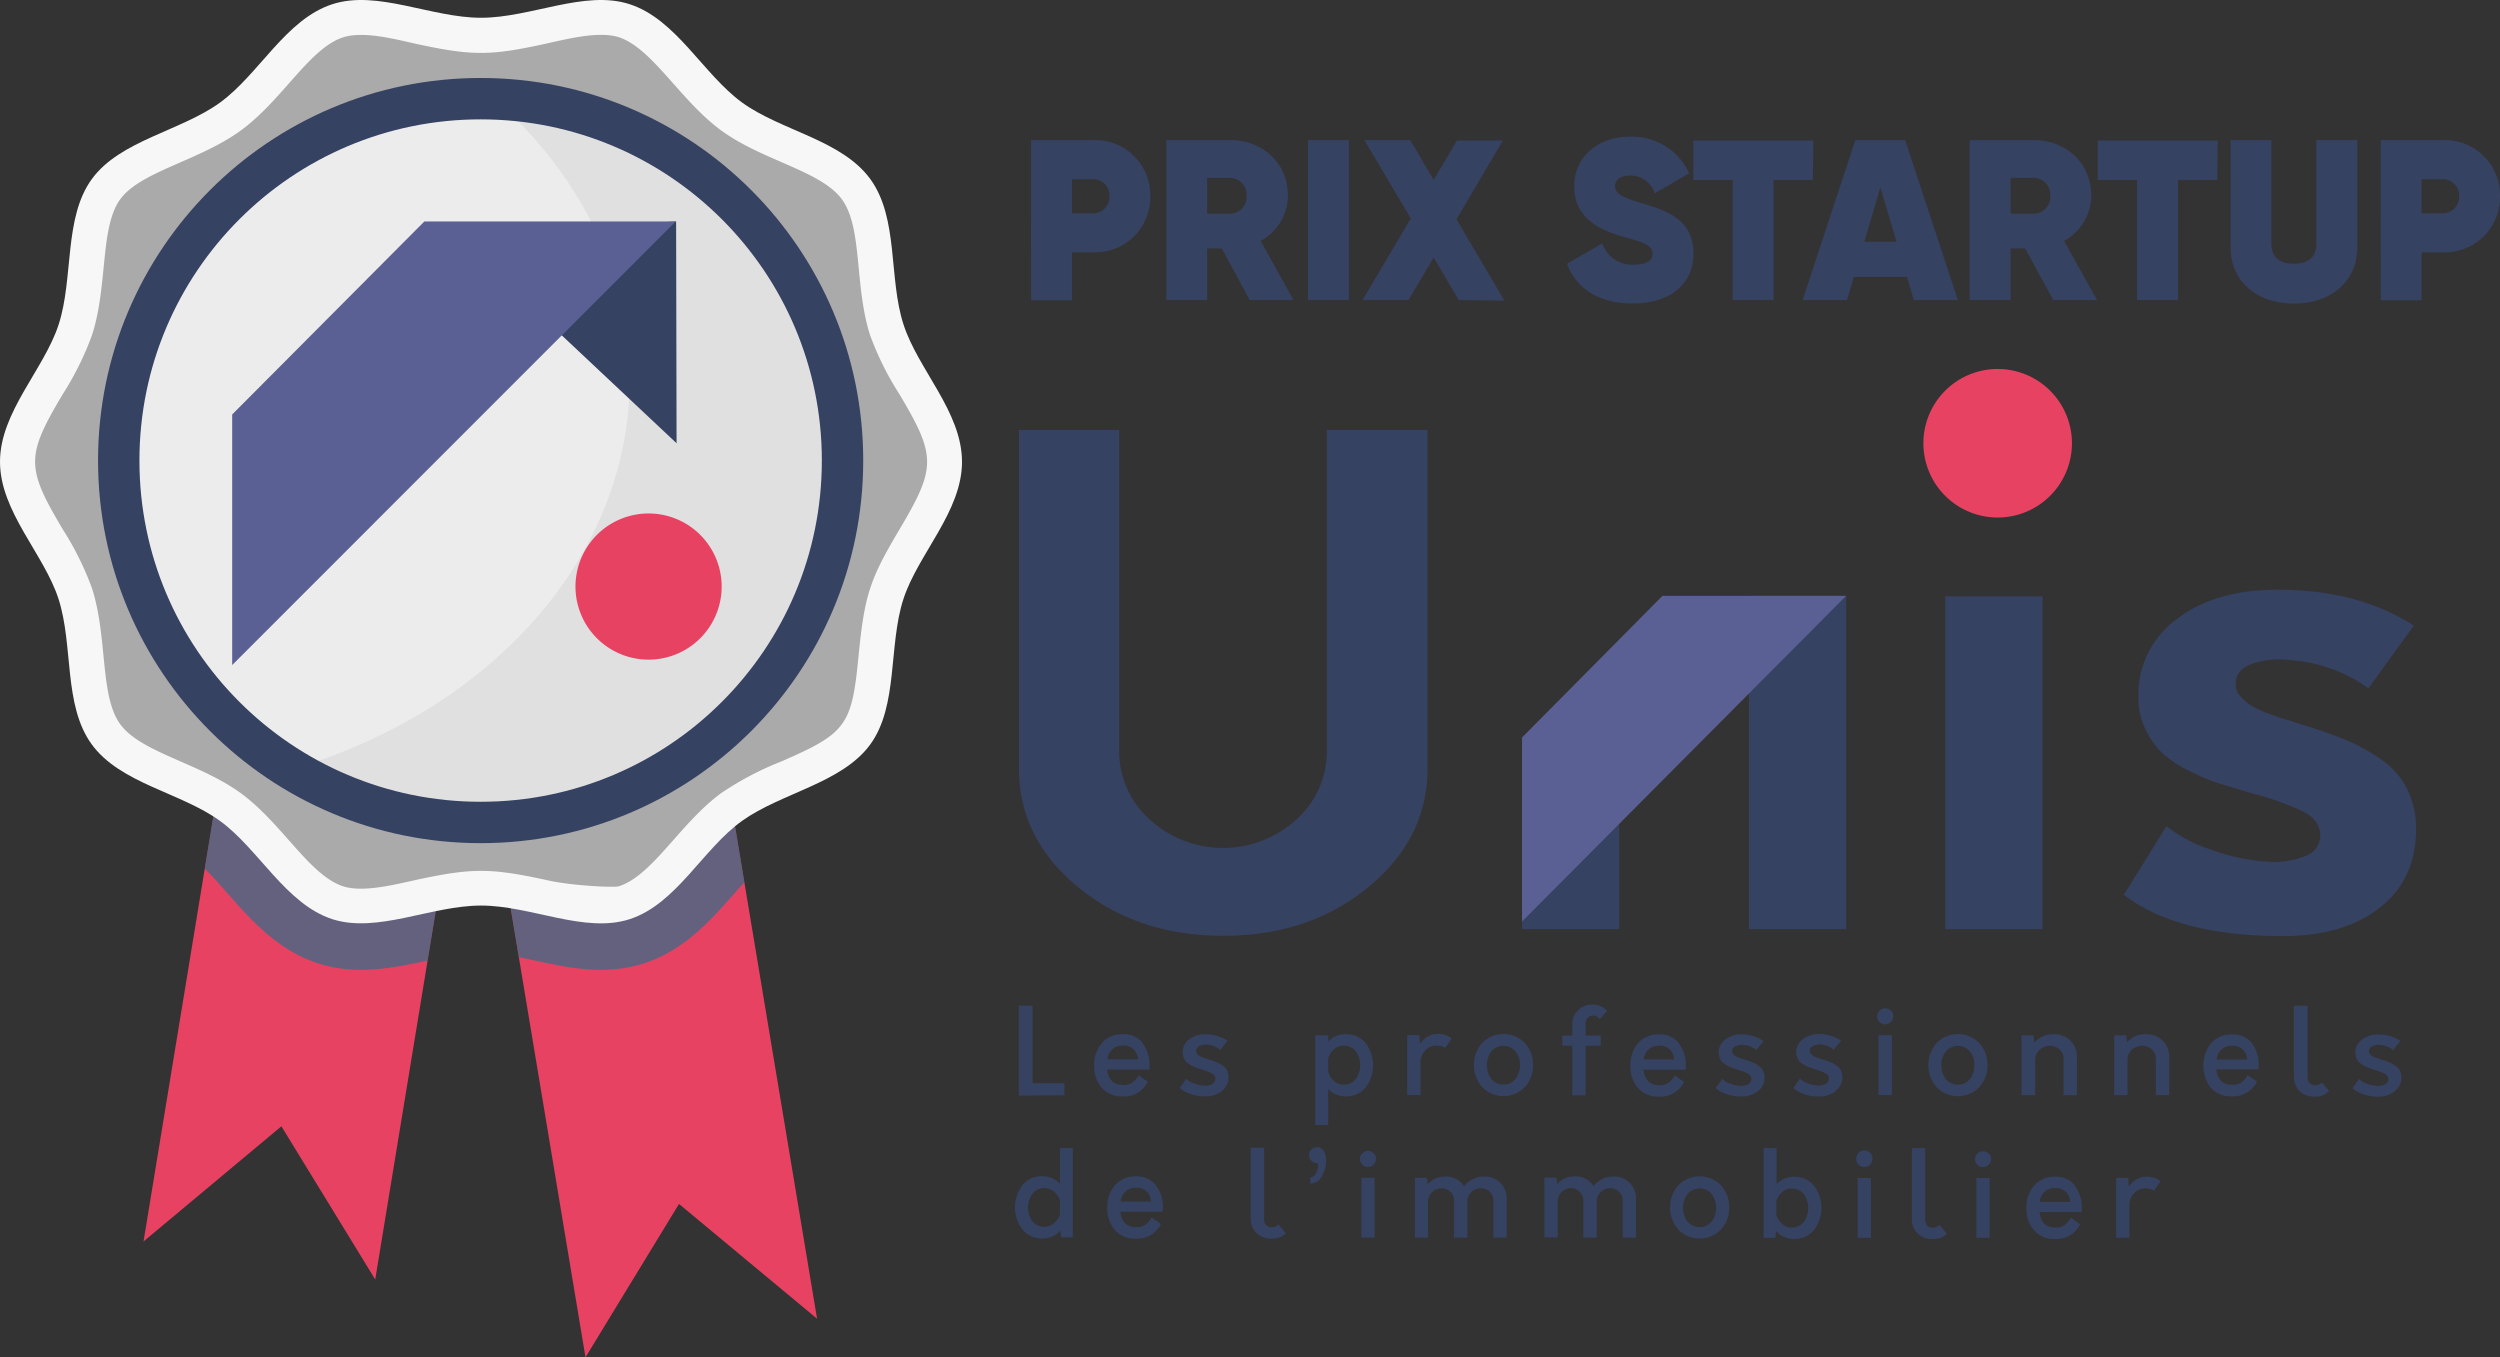 <?xml version="1.0" encoding="UTF-8"?> <svg xmlns="http://www.w3.org/2000/svg" viewBox="0 0 444.67 241.42"><rect x="0" y="0" width="444.67" height="241.42" fill="#333333" stroke="none"/><defs><style>.cls-1{isolation:isolate;}.cls-2{fill:#e84262;}.cls-3{fill:#007a96;opacity:0.57;mix-blend-mode:multiply;}.cls-4,.cls-7{fill:#f7f7f7;}.cls-5{fill:#aaa;}.cls-6{fill:#e0e0e0;}.cls-7{opacity:0.48;mix-blend-mode:screen;}.cls-8{fill:#364262;}.cls-9{fill:#5a6094;}.cls-10{fill:none;stroke:#364262;stroke-width:7.36px;}</style></defs><g class="cls-1"><g id="Calque_2" data-name="Calque 2"><g id="_Layer_" data-name="&lt;Layer&gt;"><polygon class="cls-2" points="66.74 227.58 50.05 200.33 25.53 220.81 50.76 67.19 91.97 73.95 66.74 227.58"></polygon><polygon class="cls-2" points="145.33 234.56 120.77 214.14 104.14 241.42 78.56 87.86 119.75 81 145.33 234.56"></polygon><path class="cls-3" d="M92,74,50.76,67.19,36.42,154.51c5.15,5,10.5,13.72,20.15,16.85,6.75,2.19,13.5.8,19.48-.51Z"></path><path class="cls-3" d="M119.75,81,78.56,87.86l13.73,82.38c6.63,1.39,14.44,3.66,22.25,1.12,7.19-2.33,11.93-7.72,16.12-12.48.64-.72,1.21-1.37,1.74-1.95Z"></path><path class="cls-4" d="M171.11,82.14c0,8.87-7.82,16.4-10.42,24.41-2.7,8.3-.88,19-5.91,25.88S139,141,132,146s-11.68,14.79-20,17.49c-8,2.6-17.57-2.42-26.44-2.42s-18.44,5-26.45,2.42c-8.3-2.7-13.07-12.46-20-17.49s-17.73-6.63-22.8-13.61-3.22-17.58-5.91-25.88C7.83,98.54,0,91,0,82.14S7.83,65.73,10.43,57.73c2.69-8.3.88-19,5.91-25.89s15.82-8.52,22.8-13.6S50.81,3.44,59.11.75c8-2.6,17.57,2.41,26.45,2.41S104-1.85,112,.75c8.3,2.69,13.07,12.46,20,17.49s17.72,6.63,22.8,13.61,3.21,17.58,5.91,25.88C163.29,65.73,171.11,73.26,171.11,82.14Z"></path><path class="cls-5" d="M97.74,156.65c-10.62-2.33-13.75-2.33-24.37,0-3.77.83-8.92,2.08-12.34,1-6.05-2-10.88-11.25-18.24-16.6S25,133.84,21.36,128.78s-2.18-15.37-5-24.15a53.51,53.51,0,0,0-5.21-10.5c-6.54-11-6.54-13,0-24a53.32,53.32,0,0,0,5.21-10.51c2.85-8.76,1.4-19.15,5-24.14s14-6.84,21.43-12.24S55,8.62,61,6.65c3.44-1.11,8.56.14,12.34,1C84,10,87.12,10,97.75,7.62c3.78-.83,8.92-2.08,12.33-1,6,2,10.89,11.25,18.24,16.61s17.74,7.16,21.44,12.24,2.18,15.37,5,24.14A53.36,53.36,0,0,0,160,70.15c6.54,11,6.53,13,0,24-5.25,8.84-6.22,11.61-7.28,22.43-1.22,12.48-2.1,13.79-13.75,18.86a55.1,55.1,0,0,0-10.65,5.6c-7.35,5.36-12.19,14.64-18.24,16.6C109.16,157.92,101.65,157.51,97.74,156.65Z"></path><circle class="cls-6" cx="85.56" cy="82.14" r="67.05" transform="translate(-10.26 152.04) rotate(-79.94)"></circle><path class="cls-7" d="M85,15.09A67.06,67.06,0,0,0,48.24,137.85C85.17,128.41,112,100.47,112,67.47,112,47,101.63,28.46,85,15.09Z"></path><path class="cls-8" d="M311.09,165.26h17.29V106H311.09ZM288,143.05H270.73v22.21H288Zm-34.09-6.44V76.48H236v56.94a16.32,16.32,0,0,1-5.38,12.31,19.36,19.36,0,0,1-26.17,0,16.32,16.32,0,0,1-5.38-12.31V76.48H181.23v60.13q0,12.55,10.54,21.19t25.81,8.65q15.27,0,25.8-8.65t10.54-21.19M346,165.26H363.3V106.07H346Zm75.28-42.85,8.05-11.13q-9.83-6.39-24.26-6.39-11.13,0-17.94,5.27A16.61,16.61,0,0,0,380.34,124a12.78,12.78,0,0,0,1.31,5.8,14.53,14.53,0,0,0,3,4.2,20.75,20.75,0,0,0,4.8,3.14,34.11,34.11,0,0,0,5.21,2.19l5.68,1.71a52.75,52.75,0,0,1,9.35,3.32q3,1.55,3,4.26a3.89,3.89,0,0,1-2.72,3.67,15.43,15.43,0,0,1-7,.95,34.94,34.94,0,0,1-9.58-2.07,26.2,26.2,0,0,1-8.05-4.21l-7.58,12.2q9.58,7.33,28.29,7.34,10.89,0,17.29-5.09t6.39-13.85a15.77,15.77,0,0,0-1.6-7.28,13.9,13.9,0,0,0-4.62-5.21,33.48,33.48,0,0,0-5.8-3.26q-2.78-1.19-6.8-2.48c-.56-.16-1.31-.4-2.25-.71s-1.7-.56-2.25-.71-1.23-.38-2-.66-1.43-.51-1.9-.71a16.08,16.08,0,0,1-1.6-.77,7.3,7.3,0,0,1-1.36-.88c-.31-.28-.65-.6-1-1a2.81,2.81,0,0,1-.71-1.07,4.18,4.18,0,0,1-.17-1.24c0-1.66,1-2.84,3-3.55a15.5,15.5,0,0,1,7-.59,26.91,26.91,0,0,1,13.61,5"></path><path class="cls-2" d="M355.32,92.05a13.21,13.21,0,1,0-13.21-13.21,13.21,13.21,0,0,0,13.21,13.21"></path><path class="cls-8" d="M378.66,211l-.12-1.49h-2.15v10.64h2.36v-5.7a3,3,0,0,1,.84-2.2,2.66,2.66,0,0,1,2-.87,3,3,0,0,1,1.57.39l1.13-1.68a3.8,3.8,0,0,0-2.57-.79,3.74,3.74,0,0,0-3,1.7m-10.52,2.77h-5.38a2.6,2.6,0,0,1,2.76-2.45,2.46,2.46,0,0,1,2.62,2.45m.86-2.93a4.32,4.32,0,0,0-3.52-1.54,4.74,4.74,0,0,0-3.72,1.55,5.81,5.81,0,0,0-1.38,4,5.72,5.72,0,0,0,1.37,4,4.75,4.75,0,0,0,3.73,1.53,4.68,4.68,0,0,0,4.45-2.62l-1.64-1.15a4.36,4.36,0,0,1-1.24,1.37,2.8,2.8,0,0,1-1.48.36c-1.71,0-2.66-.92-2.87-2.75h7.52a3.37,3.37,0,0,0,0-.66,6.25,6.25,0,0,0-1.27-4.07m-15.11-1.33h-2.36v10.64h2.36Zm.28-3.34a1.45,1.45,0,0,0-2.47-1,1.42,1.42,0,0,0-.42,1,1.35,1.35,0,0,0,.42,1,1.45,1.45,0,0,0,2,0,1.32,1.32,0,0,0,.43-1m-7.87,13.25-1.3-1.59a1.49,1.49,0,0,1-1.17.51c-.92,0-1.38-.53-1.38-1.6l0-12.54h-2.36v12.54a3.54,3.54,0,0,0,1,2.62,3.61,3.61,0,0,0,2.7,1,3.32,3.32,0,0,0,2.53-.94m-13.51-9.91h-2.35v10.64h2.35Zm.28-3.34a1.45,1.45,0,1,0-2.89,0,1.35,1.35,0,0,0,.42,1,1.46,1.46,0,0,0,2,0,1.35,1.35,0,0,0,.42-1m-16,11.5a3.43,3.43,0,0,1-1.06-1.61v-2.46a3.43,3.43,0,0,1,1.06-1.61,2.57,2.57,0,0,1,1.67-.61,2.67,2.67,0,0,1,2.16,1,4.26,4.26,0,0,1,0,4.94,2.67,2.67,0,0,1-2.16,1,2.57,2.57,0,0,1-1.67-.61M316,210.61v-6.4h-2.31v15.95h2.1l.11-1.2a4.14,4.14,0,0,0,3.21,1.41,4.41,4.41,0,0,0,3.54-1.58,6.55,6.55,0,0,0,0-7.91,4.44,4.44,0,0,0-3.54-1.57,4.14,4.14,0,0,0-3.11,1.3m-16.63,4.23a3.8,3.8,0,0,1,.8-2.47,2.82,2.82,0,0,1,4.28,0,4.23,4.23,0,0,1,0,4.92,2.82,2.82,0,0,1-4.28,0,3.8,3.8,0,0,1-.8-2.47m8.19,0a5.6,5.6,0,0,0-1.47-4,5.32,5.32,0,0,0-7.57,0,6,6,0,0,0,0,7.89,5.3,5.3,0,0,0,7.57,0,5.56,5.56,0,0,0,1.47-3.94m-24.11-3.77a3.67,3.67,0,0,0-3.34-1.76,4.1,4.1,0,0,0-3.15,1.36l-.11-1.15h-2.15v10.64h2.37v-6.38a2.39,2.39,0,0,1,2.4-2.39A2.14,2.14,0,0,1,281,212a2.19,2.19,0,0,1,.63,1.6v6.53h2.38v-6.38a2.32,2.32,0,0,1,.68-1.69,2.27,2.27,0,0,1,1.7-.7A2.16,2.16,0,0,1,288,212a2.19,2.19,0,0,1,.63,1.6v6.53H291v-6.81a4,4,0,0,0-1.11-2.91,3.85,3.85,0,0,0-2.87-1.13,4.26,4.26,0,0,0-3.61,1.76m-23,0a3.64,3.64,0,0,0-3.33-1.76,4.07,4.07,0,0,0-3.15,1.36l-.11-1.15h-2.15v10.64H254v-6.38a2.41,2.41,0,0,1,2.41-2.39A2.14,2.14,0,0,1,258,212a2.19,2.19,0,0,1,.63,1.6v6.53H261v-6.38a2.32,2.32,0,0,1,.68-1.69,2.26,2.26,0,0,1,1.7-.7A2.16,2.16,0,0,1,265,212a2.19,2.19,0,0,1,.62,1.6v6.53H268v-6.81a4,4,0,0,0-1.11-2.91,3.85,3.85,0,0,0-2.87-1.13,4.29,4.29,0,0,0-3.62,1.76m-15.9-1.55h-2.36v10.64h2.36Zm.27-3.34a1.43,1.43,0,0,0-1.44-1.44,1.45,1.45,0,0,0-1.45,1.44,1.32,1.32,0,0,0,.43,1,1.39,1.39,0,0,0,1,.42,1.42,1.42,0,0,0,1-.42,1.35,1.35,0,0,0,.42-1m-9.65,3.1a5.45,5.45,0,0,0,.79-2.84,3.14,3.14,0,0,0-.42-1.69,1.33,1.33,0,0,0-1.2-.67,1.41,1.41,0,0,0-1,.41,1.38,1.38,0,0,0-.42,1,1.43,1.43,0,0,0,.42,1,1.35,1.35,0,0,0,1,.42q.21,0,.21.45a2.94,2.94,0,0,1-.4,1.36,1.22,1.22,0,0,1-1,.74v1.11a2.42,2.42,0,0,0,2.07-1.33m-6.44,10.15-1.3-1.59a1.49,1.49,0,0,1-1.17.51c-.92,0-1.38-.53-1.38-1.6l0-12.54h-2.37v12.54a3.57,3.57,0,0,0,1,2.62,3.65,3.65,0,0,0,2.7,1,3.33,3.33,0,0,0,2.54-.94m-24-5.65h-5.38a2.61,2.61,0,0,1,2.77-2.45,2.45,2.45,0,0,1,2.61,2.45m.86-2.93a4.31,4.31,0,0,0-3.52-1.54,4.74,4.74,0,0,0-3.72,1.55,5.81,5.81,0,0,0-1.38,4,5.72,5.72,0,0,0,1.37,4,4.75,4.75,0,0,0,3.73,1.53,4.68,4.68,0,0,0,4.45-2.62l-1.64-1.15a4.47,4.47,0,0,1-1.23,1.37,2.86,2.86,0,0,1-1.49.36c-1.7,0-2.66-.92-2.87-2.75h7.52a3.37,3.37,0,0,0,.05-.66,6.25,6.25,0,0,0-1.27-4.07m-21.92,6.46a4.21,4.21,0,0,1,0-4.94,2.61,2.61,0,0,1,2.13-1,2.55,2.55,0,0,1,1.68.62,3.44,3.44,0,0,1,1.07,1.6v2.46a3.39,3.39,0,0,1-1.07,1.6,2.55,2.55,0,0,1-1.68.62,2.61,2.61,0,0,1-2.13-1m4.88-6.68a4.15,4.15,0,0,0-3.13-1.32,4.44,4.44,0,0,0-3.54,1.57,6.55,6.55,0,0,0,0,7.91,4.41,4.41,0,0,0,3.54,1.58,4.14,4.14,0,0,0,3.21-1.41l.13,1.2h2.08V204.21h-2.29Z"></path><path class="cls-8" d="M425.92,194.09a2.92,2.92,0,0,0,1.21-2.41,2.62,2.62,0,0,0-.29-1.29,2.34,2.34,0,0,0-.87-.9,7.17,7.17,0,0,0-1-.55,11.18,11.18,0,0,0-1.26-.43l-.62-.2-.54-.18a2.06,2.06,0,0,1-.49-.23,4.08,4.08,0,0,1-.34-.25.91.91,0,0,1-.28-.33.94.94,0,0,1,.57-1.25,2.76,2.76,0,0,1,1.44-.22,3.87,3.87,0,0,1,2.21.94l1.28-1.64a6.4,6.4,0,0,0-1.8-.84A7.2,7.2,0,0,0,423,184a4.57,4.57,0,0,0-2.88.92,2.88,2.88,0,0,0-1.18,2.33,2.19,2.19,0,0,0,.13.77,3.28,3.28,0,0,0,.28.62,1.68,1.68,0,0,0,.5.5l.56.38a4.78,4.78,0,0,0,.7.33l.68.25.72.24a8.46,8.46,0,0,1,1.71.69,1,1,0,0,1,0,1.83,2.71,2.71,0,0,1-1.46.29,5.8,5.8,0,0,1-1.8-.4,3.26,3.26,0,0,1-1.35-.84l-1.17,1.64a5.09,5.09,0,0,0,1.94,1.08,7.57,7.57,0,0,0,2.51.43,4.84,4.84,0,0,0,3.06-.95m-11.65,0-1.3-1.59a1.49,1.49,0,0,1-1.17.51c-.92,0-1.38-.53-1.38-1.6l0-12.54H408v12.54a3.57,3.57,0,0,0,1,2.62,3.65,3.65,0,0,0,2.7,1,3.33,3.33,0,0,0,2.54-.94m-14.59-5.65H394.3a2.59,2.59,0,0,1,2.76-2.45,2.45,2.45,0,0,1,2.62,2.45m.86-2.93A4.31,4.31,0,0,0,397,184a4.74,4.74,0,0,0-3.72,1.55,6.48,6.48,0,0,0,0,8A4.75,4.75,0,0,0,397,195a4.66,4.66,0,0,0,4.44-2.62l-1.64-1.14a4.18,4.18,0,0,1-1.23,1.36,2.81,2.81,0,0,1-1.49.36c-1.7,0-2.66-.92-2.87-2.75h7.53a3.57,3.57,0,0,0,0-.66,6.25,6.25,0,0,0-1.26-4.07m-22.15-.07-.13-1.26h-2.15v10.64h2.37v-6.32a2.29,2.29,0,0,1,.75-1.73,2.57,2.57,0,0,1,1.84-.72,2.42,2.42,0,0,1,1.75.66,2.21,2.21,0,0,1,.69,1.66v6.45h2.39V188.1a4,4,0,0,0-1.17-3,4.07,4.07,0,0,0-3-1.15,4.26,4.26,0,0,0-3.36,1.47m-16.48,0-.13-1.26h-2.15v10.64H362v-6.32a2.3,2.3,0,0,1,.76-1.73,2.55,2.55,0,0,1,1.84-.72,2.42,2.42,0,0,1,1.75.66,2.21,2.21,0,0,1,.69,1.66v6.45h2.38V188.1a4,4,0,0,0-1.16-3,4.07,4.07,0,0,0-3-1.15,4.26,4.26,0,0,0-3.36,1.47m-16.59,4.06a3.8,3.8,0,0,1,.8-2.47,2.81,2.81,0,0,1,4.27,0,3.81,3.81,0,0,1,.8,2.46,3.76,3.76,0,0,1-.8,2.45,2.57,2.57,0,0,1-2.13,1,2.62,2.62,0,0,1-2.14-1,3.82,3.82,0,0,1-.8-2.47m8.19,0a5.55,5.55,0,0,0-1.47-3.94,5.3,5.3,0,0,0-7.57,0,6,6,0,0,0,0,7.88,5.3,5.3,0,0,0,7.57,0,5.56,5.56,0,0,0,1.47-3.94m-17-5.32h-2.36v10.64h2.36Zm.27-3.34a1.43,1.43,0,0,0-1.44-1.44,1.45,1.45,0,0,0-1.45,1.44,1.32,1.32,0,0,0,.43,1,1.39,1.39,0,0,0,1,.42,1.42,1.42,0,0,0,1-.42,1.35,1.35,0,0,0,.42-1m-10.25,13.24a2.93,2.93,0,0,0,1.22-2.41,2.73,2.73,0,0,0-.29-1.29,2.41,2.41,0,0,0-.87-.9,6.74,6.74,0,0,0-1.05-.55,9.92,9.92,0,0,0-1.26-.43l-.62-.2-.53-.18a2.19,2.19,0,0,1-.5-.23l-.34-.25a.91.91,0,0,1-.28-.33.94.94,0,0,1,.58-1.25,2.72,2.72,0,0,1,1.43-.22,3.87,3.87,0,0,1,2.21.94l1.28-1.64a6.33,6.33,0,0,0-1.79-.84,7.25,7.25,0,0,0-2.12-.33,4.54,4.54,0,0,0-2.88.92,2.85,2.85,0,0,0-1.18,2.33,2.43,2.43,0,0,0,.12.77,4.06,4.06,0,0,0,.28.62,1.81,1.81,0,0,0,.5.5l.56.38a5,5,0,0,0,.71.33l.67.25.73.24a8.33,8.33,0,0,1,1.7.69,1,1,0,0,1,.55.92,1,1,0,0,1-.56.91,2.69,2.69,0,0,1-1.46.29,5.68,5.68,0,0,1-1.79-.4,3.2,3.2,0,0,1-1.35-.84L319,193.53a5.09,5.09,0,0,0,1.94,1.08,7.61,7.61,0,0,0,2.51.43,4.82,4.82,0,0,0,3.06-.95m-13.86,0a2.94,2.94,0,0,0,1.21-2.41,2.73,2.73,0,0,0-.29-1.29,2.34,2.34,0,0,0-.87-.9,7.17,7.17,0,0,0-1-.55,10.77,10.77,0,0,0-1.27-.43l-.61-.2-.54-.18a2.06,2.06,0,0,1-.49-.23c-.1-.06-.21-.15-.35-.25a1,1,0,0,1-.27-.33,1,1,0,0,1-.08-.38,1,1,0,0,1,.65-.87,2.76,2.76,0,0,1,1.44-.22,3.9,3.9,0,0,1,2.21.94l1.28-1.64a6.54,6.54,0,0,0-1.8-.84,7.2,7.2,0,0,0-2.12-.33,4.57,4.57,0,0,0-2.88.92,2.85,2.85,0,0,0-1.18,2.33,2.19,2.19,0,0,0,.13.77,3.29,3.29,0,0,0,.27.62,1.81,1.81,0,0,0,.5.5l.57.38a4.31,4.31,0,0,0,.7.33l.68.25.72.24a8.33,8.33,0,0,1,1.7.69,1,1,0,0,1,.56.92,1,1,0,0,1-.57.91,2.65,2.65,0,0,1-1.45.29,5.74,5.74,0,0,1-1.8-.4,3.2,3.2,0,0,1-1.35-.84l-1.17,1.64a5,5,0,0,0,1.94,1.08,7.56,7.56,0,0,0,2.5.43,4.85,4.85,0,0,0,3.07-.95m-14.93-5.64h-5.38a2.6,2.6,0,0,1,2.76-2.45,2.45,2.45,0,0,1,2.62,2.45m.86-2.93a4.29,4.29,0,0,0-3.52-1.54,4.74,4.74,0,0,0-3.72,1.55,5.81,5.81,0,0,0-1.38,4,5.72,5.72,0,0,0,1.37,4,4.75,4.75,0,0,0,3.73,1.53,4.66,4.66,0,0,0,4.44-2.62l-1.63-1.14a4.3,4.3,0,0,1-1.24,1.36,2.8,2.8,0,0,1-1.48.36c-1.71,0-2.66-.92-2.88-2.75h7.53a3.57,3.57,0,0,0,0-.66,6.25,6.25,0,0,0-1.26-4.07m-16.2-4.44a1.07,1.07,0,0,1,.9-.46,1.46,1.46,0,0,1,1.25.64l1.32-1.45a3.27,3.27,0,0,0-2.61-1.15,3.53,3.53,0,0,0-2.53,1,3.24,3.24,0,0,0-1.05,2.43v2.1h-1.78V186h1.78v8.83h2.36V186h2.7v-1.81h-2.7v-2a1.8,1.8,0,0,1,.36-1.15m-17.9,8.43a3.8,3.8,0,0,1,.8-2.47,2.81,2.81,0,0,1,4.27,0,3.81,3.81,0,0,1,.8,2.46,3.76,3.76,0,0,1-.8,2.45,2.58,2.58,0,0,1-2.14,1,2.61,2.61,0,0,1-2.13-1,3.82,3.82,0,0,1-.8-2.47m8.19,0a5.55,5.55,0,0,0-1.47-3.94,5.3,5.3,0,0,0-7.57,0,6,6,0,0,0,0,7.88,5.3,5.3,0,0,0,7.57,0,5.56,5.56,0,0,0,1.47-3.94m-20.1-3.83-.13-1.49h-2.14v10.64h2.35v-5.7a3,3,0,0,1,.85-2.2,2.62,2.62,0,0,1,2-.87,3,3,0,0,1,1.58.39l1.12-1.68a3.8,3.8,0,0,0-2.57-.79,3.72,3.72,0,0,0-3,1.7m-15.32,6.67a3.43,3.43,0,0,1-1.06-1.61v-2.46a3.38,3.38,0,0,1,1.06-1.61,2.57,2.57,0,0,1,1.67-.61,2.67,2.67,0,0,1,2.16,1,4.26,4.26,0,0,1,0,4.94,2.67,2.67,0,0,1-2.16,1,2.57,2.57,0,0,1-1.67-.61m-1.06-7.07v-1.09h-2.31v15.95h2.31v-6.4a4.15,4.15,0,0,0,3.11,1.3,4.41,4.41,0,0,0,3.54-1.58,6.55,6.55,0,0,0,0-7.91,4.44,4.44,0,0,0-3.54-1.57,4.15,4.15,0,0,0-3.11,1.3m-18.94,8.81a2.92,2.92,0,0,0,1.21-2.41,2.73,2.73,0,0,0-.29-1.29,2.34,2.34,0,0,0-.87-.9,7.17,7.17,0,0,0-1-.55,10.77,10.77,0,0,0-1.27-.43l-.61-.2-.54-.18a2.43,2.43,0,0,1-.5-.23l-.34-.25a1,1,0,0,1-.27-.33,1,1,0,0,1-.08-.38,1,1,0,0,1,.65-.87,2.74,2.74,0,0,1,1.44-.22,3.9,3.9,0,0,1,2.21.94l1.28-1.64a6.54,6.54,0,0,0-1.8-.84,7.2,7.2,0,0,0-2.12-.33,4.57,4.57,0,0,0-2.88.92,2.85,2.85,0,0,0-1.18,2.33,2.19,2.19,0,0,0,.13.77,2.75,2.75,0,0,0,.28.62,1.63,1.63,0,0,0,.49.5l.57.38a4.31,4.31,0,0,0,.7.33l.68.25.72.24a8.09,8.09,0,0,1,1.7.69,1,1,0,0,1,.56.92,1,1,0,0,1-.57.91,2.65,2.65,0,0,1-1.45.29,5.8,5.8,0,0,1-1.8-.4,3.2,3.2,0,0,1-1.35-.84l-1.17,1.64a5,5,0,0,0,1.93,1.08,7.67,7.67,0,0,0,2.52.43,4.84,4.84,0,0,0,3.06-.95m-14.93-5.64H197a2.6,2.6,0,0,1,2.76-2.45,2.45,2.45,0,0,1,2.62,2.45m.86-2.93a4.31,4.31,0,0,0-3.52-1.54,4.74,4.74,0,0,0-3.72,1.55,5.81,5.81,0,0,0-1.38,4,5.72,5.72,0,0,0,1.37,4,4.75,4.75,0,0,0,3.73,1.53,4.66,4.66,0,0,0,4.44-2.62l-1.63-1.14a4.3,4.3,0,0,1-1.24,1.36,2.81,2.81,0,0,1-1.49.36c-1.7,0-2.65-.92-2.87-2.75h7.53a3.57,3.57,0,0,0,0-.66,6.25,6.25,0,0,0-1.26-4.07m-13.88,9.31v-2.15h-5.65v-13.8h-2.45v16Z"></path><polygon class="cls-9" points="295.73 105.98 295.7 105.98 270.72 131.18 270.72 163.91 328.37 105.98 295.73 105.98"></polygon><path class="cls-8" d="M204.6,34.88a9.8,9.8,0,0,1-10.16,10h-3.78v8.53h-7.27V24.92h11.05A9.8,9.8,0,0,1,204.6,34.88Zm-7.27,0a2.85,2.85,0,0,0-2.89-3h-3.78v6.06h3.78A2.89,2.89,0,0,0,197.33,34.88Z"></path><path class="cls-8" d="M217.32,44.19h-2.6v9.18h-7.27V24.92h11.38c5.77,0,10.24,4.11,10.24,9.84a9.16,9.16,0,0,1-4.84,8.08l5.85,10.53h-7.8ZM214.72,38h4a2.94,2.94,0,0,0,3-3.17,3,3,0,0,0-3-3.21h-4Z"></path><path class="cls-8" d="M239.92,24.92V53.37h-7.27V24.92Z"></path><path class="cls-8" d="M259.47,53.37,255,45.81l-4.47,7.56h-8.17l8.57-14.51-8.25-13.94h8.17L255,32l4.14-7h8.17l-8.25,14,8.53,14.47Z"></path><path class="cls-8" d="M278.73,46.91,285,43.29a5.57,5.57,0,0,0,5.61,3.78c2.56,0,3.33-.93,3.33-1.91,0-1.62-1.87-2.11-5.49-3.13-4.47-1.3-8.45-3.57-8.45-8.9s4.35-8.81,9.87-8.81a11.08,11.08,0,0,1,10.57,6.5l-6.1,3.57a4.55,4.55,0,0,0-4.42-3.17c-1.79,0-2.65.86-2.65,1.87,0,1.26,1,1.95,4.88,3.09,4.39,1.3,9.06,2.93,9.06,8.9,0,5.65-4.39,8.9-10.81,8.9C284.18,54,280.24,51.09,278.73,46.91Z"></path><path class="cls-8" d="M322.46,32h-7V53.37h-7.27V32h-7v-7h21.34Z"></path><path class="cls-8" d="M339.2,49.26h-9.46l-1.22,4.11h-7.89L330,24.92h8.86l9.38,28.45h-7.84ZM337.33,43l-2.88-9.67L331.6,43Z"></path><path class="cls-8" d="M360.22,44.19h-2.6v9.18h-7.28V24.92h11.38c5.77,0,10.24,4.11,10.24,9.84a9.16,9.16,0,0,1-4.84,8.08L373,53.37h-7.8ZM357.62,38h4a2.94,2.94,0,0,0,3.05-3.17,3,3,0,0,0-3.05-3.21h-4Z"></path><path class="cls-8" d="M394.39,32h-7V53.37h-7.27V32h-7v-7h21.33Z"></path><path class="cls-8" d="M396.75,44V24.92H404V43.33c0,2,1,3.58,4,3.58s4-1.55,4-3.58V24.92h7.28V44c0,6.1-4.72,10-11.26,10S396.75,50.12,396.75,44Z"></path><path class="cls-8" d="M444.67,34.88a9.8,9.8,0,0,1-10.16,10h-3.78v8.53h-7.27V24.92h11.05A9.8,9.8,0,0,1,444.67,34.88Zm-7.28,0a2.85,2.85,0,0,0-2.88-3h-3.78v6.06h3.78A2.89,2.89,0,0,0,437.39,34.88Z"></path><circle class="cls-10" cx="85.49" cy="81.92" r="64.37"></circle><polygon class="cls-8" points="120.34 78.84 120.26 39.39 80.74 41.62 120.34 78.84"></polygon><polygon class="cls-9" points="75.51 39.39 75.48 39.39 41.3 73.72 41.3 118.29 120.18 39.39 75.51 39.39"></polygon><path class="cls-2" d="M115.36,117.33a13,13,0,1,0-13-13,13,13,0,0,0,13,13"></path></g></g></g></svg> 